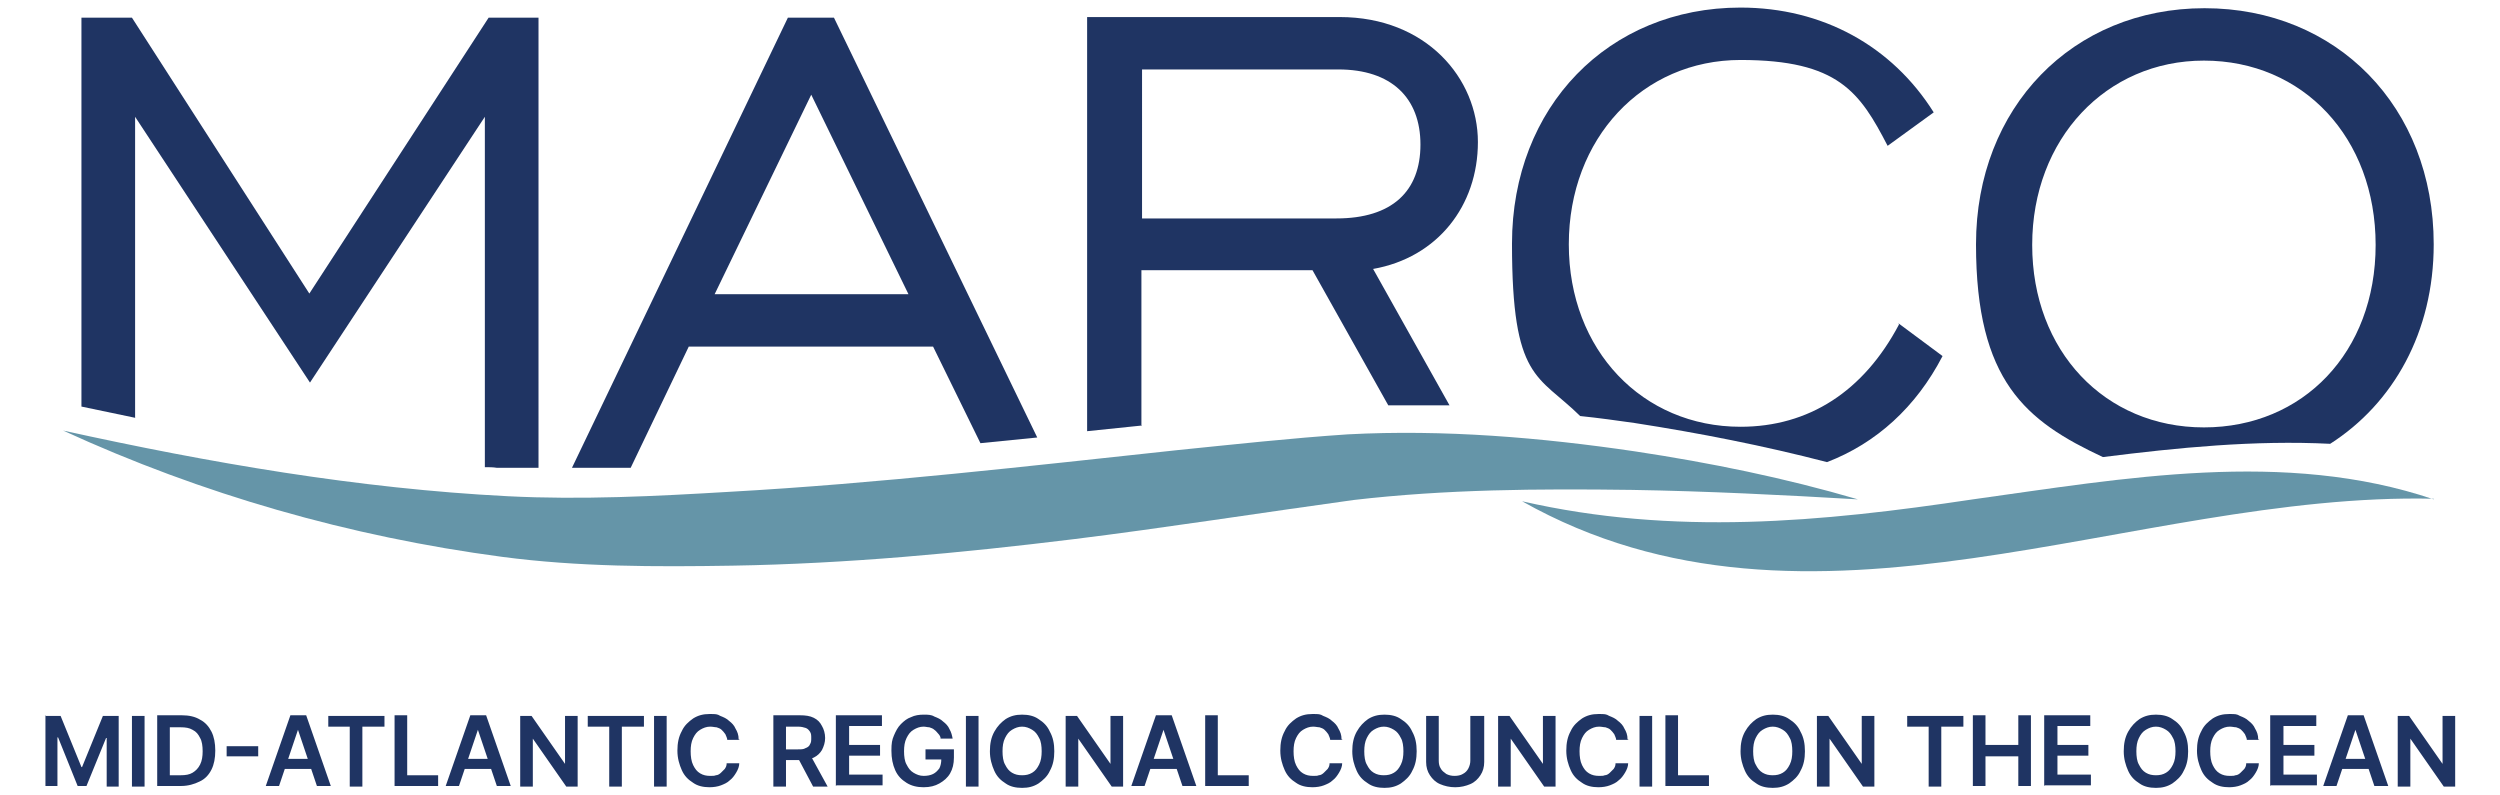 <?xml version="1.0" encoding="UTF-8"?>
<svg id="Layer_1" xmlns="http://www.w3.org/2000/svg" version="1.1" viewBox="0 0 396 126">
  <!-- Generator: Adobe Illustrator 29.1.0, SVG Export Plug-In . SVG Version: 2.1.0 Build 142)  -->
  <defs>
    <style>
      .st0 {
        fill: #6595a8;
      }

      .st1 {
        fill: #1f3463;
      }
    </style>
  </defs>
  <path class="st1" d="M21.4,66.2V18.5l27.7,42.1,27.7-42.1v55.5c.6,0,1.3,0,1.9.1h6.6V2.8h-7.9l-28.4,43.7L20.9,2.8h-8v61.6c2.8.6,5.7,1.2,8.6,1.8Z"/>
  <path class="st1" d="M109.2,54.9h38.6l7.5,15.3c3-.3,6-.6,9-.9L132.1,2.8h-7.3l-34.2,71.3h9.3l9.2-19.2ZM128.5,15l15.4,31.6h-30.7l15.3-31.6Z"/>
  <path class="st1" d="M180.8,67.5v-24.7h27.1l12,21.4c3.2,0,6.4,0,9.7,0l-12.1-21.6c10.2-1.8,16.6-10,16.6-20.1s-8.2-19.8-21.9-19.8h-40v65.6c2.9-.3,5.8-.6,8.7-.9h0ZM180.8,11h31.2c8.4,0,13,4.5,13,11.9s-4.5,11.7-13.3,11.7h-30.8V11Z"/>
  <path class="st1" d="M300.8,51.4c-5.6,10.6-14.3,16.2-25.1,16.2-15.5,0-27.2-12.1-27.2-28.9s11.7-29.2,27.2-29.2,18.9,5.1,23.3,13.6l7.3-5.3c-6.6-10.5-17.6-16.6-30.6-16.6-20.9,0-36.2,15.7-36.2,37.4s4.1,20.7,10.8,27.3c2.9.3,5.8.7,8.6,1.1,10.3,1.6,20.5,3.6,30.5,6.2,7.8-3,14.1-8.7,18.3-16.8l-7-5.2Z"/>
  <path class="st1" d="M333.1,72.4c11.9-1.5,24-2.7,36-2.1,10-6.4,16.4-17.7,16.4-31.6,0-21.8-15.4-37.4-36.3-37.4s-36.2,15.7-36.2,37.4,7.9,28,20.1,33.7ZM349.1,9.6c15.7,0,27.2,12.2,27.2,29.2s-11.5,28.9-27.2,28.9-27.2-12.1-27.2-28.9,11.7-29.2,27.2-29.2Z"/>
  <path class="st0" d="M10,68.2c23.1,5.1,46.8,9.2,70.4,10.4,11.7.6,23.5,0,35.2-.7,23.3-1.3,47.6-4.1,70.9-6.6,8.9-.9,18-1.9,27-2.5,15.2-.8,30.6.5,45.5,2.7,11.9,1.8,23.7,4.2,35.3,7.6-11.9-.7-23.9-1.3-35.8-1.5-14.8-.2-29.5-.1-44.1,1.6-13.8,1.9-30.5,4.5-44.3,6.2-17.9,2.2-36,3.9-54.1,4.2-12.2.2-24.4.2-36.5-1.4-24.1-3.2-47.5-9.9-69.5-20h0Z"/>
  <path class="st0" d="M385.5,79c-47.9-1.1-98.8,26.1-144.4.4,24,5.5,47.4,3.3,71.4-.3,23.8-3.3,49.4-8,73,0h0Z"/>
  <path class="st1" d="M7.1,113.4h2.5l3.3,8.1h.1l3.3-8.1h2.5v11.2h-1.9v-7.7h-.1l-3.1,7.6h-1.4l-3.1-7.7h-.1v7.7h-1.9v-11.2ZM22.9,113.4v11.2h-2v-11.2h2ZM28.7,124.5h-3.8v-11.2h3.9c1.1,0,2.1.2,2.9.7.8.4,1.4,1.1,1.8,1.9.4.8.6,1.8.6,3s-.2,2.2-.6,3c-.4.8-1,1.5-1.9,1.9-.8.4-1.8.7-2.9.7ZM26.9,122.8h1.7c.8,0,1.4-.1,1.9-.4.5-.3.9-.7,1.2-1.3.3-.6.4-1.3.4-2.1s-.1-1.6-.4-2.1c-.3-.6-.6-1-1.2-1.3-.5-.3-1.1-.4-1.9-.4h-1.7v7.7ZM40.9,118.2v1.6h-5v-1.6h5ZM44.3,124.5h-2.2l3.9-11.2h2.5l3.9,11.2h-2.2l-3-8.9h0l-3,8.9ZM44.4,120.2h5.9v1.6h-5.9v-1.6ZM52,115.1v-1.7h8.9v1.7h-3.5v9.5h-2v-9.5h-3.5ZM62.5,124.5v-11.2h2v9.5h4.9v1.7h-6.9ZM72.8,124.5h-2.2l3.9-11.2h2.5l3.9,11.2h-2.2l-3-8.9h0l-3,8.9ZM72.9,120.2h5.9v1.6h-5.9v-1.6ZM91.5,113.4v11.2h-1.8l-5.3-7.6h0v7.6h-2v-11.2h1.8l5.3,7.6h0v-7.6h2ZM93.1,115.1v-1.7h8.9v1.7h-3.5v9.5h-2v-9.5h-3.5ZM105.6,113.4v11.2h-2v-11.2h2ZM117.2,117.2h-2c0-.3-.2-.6-.3-.9-.2-.3-.4-.5-.6-.7-.2-.2-.5-.3-.8-.4-.3,0-.6-.1-1-.1-.6,0-1.1.2-1.6.5-.5.3-.8.7-1.1,1.3-.3.6-.4,1.3-.4,2.1s.1,1.6.4,2.2c.3.6.6,1,1.1,1.3.5.3,1,.4,1.6.4s.6,0,.9-.1c.3,0,.6-.2.8-.4.2-.2.4-.4.6-.6.2-.3.3-.5.3-.9h2c0,.5-.2,1-.5,1.5-.3.5-.6.9-1,1.2-.4.4-.9.6-1.4.8-.5.2-1.2.3-1.8.3-1,0-1.9-.2-2.6-.7-.8-.5-1.4-1.1-1.8-2-.4-.9-.7-1.9-.7-3.1s.2-2.2.7-3.1c.4-.9,1.1-1.5,1.8-2,.8-.5,1.6-.7,2.6-.7s1.2,0,1.7.3c.5.2,1,.4,1.4.8.4.3.8.7,1,1.2.3.5.5,1,.5,1.7ZM122.5,124.5v-11.2h4.2c.9,0,1.6.1,2.2.4.6.3,1,.7,1.3,1.3.3.5.5,1.2.5,1.9s-.2,1.3-.5,1.9c-.3.5-.7.9-1.3,1.2-.6.3-1.3.4-2.2.4h-3v-1.7h2.7c.5,0,.9,0,1.2-.2.3-.1.6-.3.7-.6.2-.3.2-.6.2-1s0-.7-.2-1c-.2-.3-.4-.5-.7-.6-.3-.1-.7-.2-1.2-.2h-1.9v9.5h-2ZM128.3,119.5l2.8,5.1h-2.3l-2.7-5.1h2.2ZM132.4,124.5v-11.2h7.3v1.7h-5.2v3h4.9v1.7h-4.9v3h5.3v1.7h-7.3ZM149,117c0-.3-.2-.6-.4-.8-.2-.2-.3-.4-.6-.6-.2-.2-.5-.3-.8-.4-.3,0-.6-.1-.9-.1-.6,0-1.1.2-1.6.5-.5.3-.8.7-1.1,1.3-.3.6-.4,1.3-.4,2.1s.1,1.6.4,2.1c.3.6.6,1,1.1,1.3.5.3,1,.5,1.6.5s1.1-.1,1.5-.3c.4-.2.7-.5,1-.9.2-.4.3-.9.3-1.4h.5c0,0-3,0-3,0v-1.6h4.5v1.3c0,1-.2,1.8-.6,2.5-.4.7-1,1.2-1.7,1.6-.7.4-1.5.6-2.5.6s-1.9-.2-2.7-.7c-.8-.5-1.4-1.1-1.8-2-.4-.9-.6-1.9-.6-3.1s.1-1.7.4-2.4c.3-.7.6-1.3,1.1-1.8.5-.5,1-.9,1.6-1.1.6-.3,1.3-.4,2-.4s1.2,0,1.7.3c.5.2,1,.4,1.4.8.4.3.8.7,1,1.2.3.5.4,1,.5,1.5h-2.1ZM155,113.4v11.2h-2v-11.2h2ZM167,119c0,1.2-.2,2.2-.7,3.1-.4.9-1.1,1.5-1.8,2-.8.5-1.6.7-2.6.7s-1.9-.2-2.6-.7c-.8-.5-1.4-1.1-1.8-2-.4-.9-.7-1.9-.7-3.1s.2-2.2.7-3.1c.5-.9,1.1-1.5,1.8-2,.8-.5,1.6-.7,2.6-.7s1.9.2,2.6.7c.8.5,1.4,1.1,1.8,2,.5.9.7,1.9.7,3.1ZM165,119c0-.8-.1-1.6-.4-2.1-.3-.6-.6-1-1.1-1.3-.5-.3-1-.5-1.6-.5s-1.1.2-1.6.5c-.5.3-.8.7-1.1,1.3-.3.6-.4,1.3-.4,2.1s.1,1.6.4,2.1c.3.6.6,1,1.1,1.3.5.3,1,.4,1.6.4s1.1-.1,1.6-.4c.5-.3.8-.7,1.1-1.3.3-.6.4-1.3.4-2.1ZM177.9,113.4v11.2h-1.8l-5.3-7.6h0v7.6h-2v-11.2h1.8l5.3,7.6h0v-7.6h2ZM181.4,124.5h-2.2l3.9-11.2h2.5l3.9,11.2h-2.2l-3-8.9h0l-3,8.9ZM181.5,120.2h5.9v1.6h-5.9v-1.6ZM190.9,124.5v-11.2h2v9.5h4.9v1.7h-6.9ZM212.7,117.2h-2c0-.3-.2-.6-.3-.9-.2-.3-.4-.5-.6-.7-.2-.2-.5-.3-.8-.4-.3,0-.6-.1-1-.1-.6,0-1.1.2-1.6.5-.5.3-.8.7-1.1,1.3-.3.6-.4,1.3-.4,2.1s.1,1.6.4,2.2c.3.6.6,1,1.1,1.3.5.3,1,.4,1.6.4s.6,0,.9-.1c.3,0,.6-.2.8-.4.2-.2.4-.4.6-.6.2-.3.3-.5.3-.9h2c0,.5-.2,1-.5,1.5-.3.5-.6.9-1,1.2-.4.4-.9.6-1.4.8-.5.2-1.2.3-1.8.3-1,0-1.9-.2-2.6-.7-.8-.5-1.4-1.1-1.8-2-.4-.9-.7-1.9-.7-3.1s.2-2.2.7-3.1c.4-.9,1.1-1.5,1.8-2,.8-.5,1.6-.7,2.6-.7s1.2,0,1.7.3c.5.2,1,.4,1.4.8.4.3.8.7,1,1.2.3.5.5,1,.5,1.7ZM224.4,119c0,1.2-.2,2.2-.7,3.1-.4.9-1.1,1.5-1.8,2-.8.5-1.6.7-2.6.7s-1.9-.2-2.6-.7c-.8-.5-1.4-1.1-1.8-2-.4-.9-.7-1.9-.7-3.1s.2-2.2.7-3.1c.5-.9,1.1-1.5,1.8-2,.8-.5,1.6-.7,2.6-.7s1.9.2,2.6.7c.8.5,1.4,1.1,1.8,2,.5.9.7,1.9.7,3.1ZM222.3,119c0-.8-.1-1.6-.4-2.1-.3-.6-.6-1-1.1-1.3-.5-.3-1-.5-1.6-.5s-1.1.2-1.6.5c-.5.3-.8.7-1.1,1.3-.3.6-.4,1.3-.4,2.1s.1,1.6.4,2.1c.3.6.6,1,1.1,1.3.5.3,1,.4,1.6.4s1.1-.1,1.6-.4c.5-.3.8-.7,1.1-1.3.3-.6.4-1.3.4-2.1ZM233.1,113.4h2v7.3c0,.8-.2,1.5-.6,2.1-.4.6-.9,1.1-1.6,1.4-.7.3-1.5.5-2.4.5s-1.7-.2-2.4-.5c-.7-.3-1.2-.8-1.6-1.4-.4-.6-.6-1.3-.6-2.1v-7.3h2v7.1c0,.5.1.9.3,1.2.2.4.5.6.9.9.4.2.8.3,1.3.3s1-.1,1.3-.3c.4-.2.7-.5.9-.9.2-.4.3-.8.3-1.2v-7.1ZM246.4,113.4v11.2h-1.8l-5.3-7.6h0v7.6h-2v-11.2h1.8l5.3,7.6h0v-7.6h2ZM258,117.2h-2c0-.3-.2-.6-.3-.9-.2-.3-.4-.5-.6-.7-.2-.2-.5-.3-.8-.4-.3,0-.6-.1-1-.1-.6,0-1.1.2-1.6.5-.5.3-.8.7-1.1,1.3-.3.6-.4,1.3-.4,2.1s.1,1.6.4,2.2c.3.6.6,1,1.1,1.3.5.3,1,.4,1.6.4s.6,0,.9-.1c.3,0,.6-.2.8-.4.2-.2.4-.4.6-.6.2-.3.3-.5.3-.9h2c0,.5-.2,1-.5,1.5-.3.5-.6.9-1,1.2-.4.4-.9.6-1.4.8-.5.2-1.2.3-1.8.3-1,0-1.9-.2-2.6-.7-.8-.5-1.4-1.1-1.8-2-.4-.9-.7-1.9-.7-3.1s.2-2.2.7-3.1c.4-.9,1.1-1.5,1.8-2,.8-.5,1.6-.7,2.6-.7s1.2,0,1.7.3c.5.2,1,.4,1.4.8.4.3.8.7,1,1.2.3.5.5,1,.5,1.7ZM261.7,113.4v11.2h-2v-11.2h2ZM263.8,124.5v-11.2h2v9.5h4.9v1.7h-6.9ZM285.9,119c0,1.2-.2,2.2-.7,3.1-.4.9-1.1,1.5-1.8,2-.8.5-1.6.7-2.6.7s-1.9-.2-2.6-.7c-.8-.5-1.4-1.1-1.8-2-.4-.9-.7-1.9-.7-3.1s.2-2.2.7-3.1c.5-.9,1.1-1.5,1.8-2,.8-.5,1.6-.7,2.6-.7s1.9.2,2.6.7c.8.5,1.4,1.1,1.8,2,.5.9.7,1.9.7,3.1ZM283.9,119c0-.8-.1-1.6-.4-2.1-.3-.6-.6-1-1.1-1.3-.5-.3-1-.5-1.6-.5s-1.1.2-1.6.5c-.5.3-.8.7-1.1,1.3-.3.6-.4,1.3-.4,2.1s.1,1.6.4,2.1c.3.6.6,1,1.1,1.3.5.3,1,.4,1.6.4s1.1-.1,1.6-.4c.5-.3.8-.7,1.1-1.3.3-.6.4-1.3.4-2.1ZM296.9,113.4v11.2h-1.8l-5.3-7.6h0v7.6h-2v-11.2h1.8l5.3,7.6h0v-7.6h2ZM302.1,115.1v-1.7h8.9v1.7h-3.5v9.5h-2v-9.5h-3.5ZM312.5,124.5v-11.2h2v4.7h5.2v-4.7h2v11.2h-2v-4.7h-5.2v4.7h-2ZM323.8,124.5v-11.2h7.3v1.7h-5.2v3h4.9v1.7h-4.9v3h5.3v1.7h-7.3ZM346.6,119c0,1.2-.2,2.2-.7,3.1-.4.9-1.1,1.5-1.8,2-.8.5-1.6.7-2.6.7s-1.9-.2-2.6-.7c-.8-.5-1.4-1.1-1.8-2-.4-.9-.7-1.9-.7-3.1s.2-2.2.7-3.1c.5-.9,1.1-1.5,1.8-2,.8-.5,1.6-.7,2.6-.7s1.9.2,2.6.7c.8.5,1.4,1.1,1.8,2,.5.9.7,1.9.7,3.1ZM344.6,119c0-.8-.1-1.6-.4-2.1-.3-.6-.6-1-1.1-1.3-.5-.3-1-.5-1.6-.5s-1.1.2-1.6.5c-.5.3-.8.7-1.1,1.3-.3.6-.4,1.3-.4,2.1s.1,1.6.4,2.1c.3.6.6,1,1.1,1.3.5.3,1,.4,1.6.4s1.1-.1,1.6-.4c.5-.3.8-.7,1.1-1.3.3-.6.4-1.3.4-2.1ZM357.9,117.2h-2c0-.3-.2-.6-.3-.9-.2-.3-.4-.5-.6-.7s-.5-.3-.8-.4c-.3,0-.6-.1-1-.1-.6,0-1.1.2-1.6.5-.5.3-.8.7-1.1,1.3-.3.6-.4,1.3-.4,2.1s.1,1.6.4,2.2c.3.6.6,1,1.1,1.3.5.3,1,.4,1.6.4s.6,0,.9-.1c.3,0,.6-.2.8-.4.2-.2.4-.4.6-.6.2-.3.3-.5.3-.9h2c0,.5-.2,1-.5,1.5-.3.5-.6.9-1,1.2-.4.4-.9.6-1.4.8-.5.2-1.2.3-1.8.3-1,0-1.9-.2-2.6-.7-.8-.5-1.4-1.1-1.8-2-.4-.9-.7-1.9-.7-3.1s.2-2.2.7-3.1c.4-.9,1.1-1.5,1.8-2,.8-.5,1.6-.7,2.6-.7s1.2,0,1.7.3c.5.2,1,.4,1.4.8.4.3.8.7,1,1.2.3.5.5,1,.5,1.7ZM359.6,124.5v-11.2h7.3v1.7h-5.2v3h4.9v1.7h-4.9v3h5.3v1.7h-7.3ZM370.2,124.5h-2.2l3.9-11.2h2.5l3.9,11.2h-2.2l-3-8.9h0l-3,8.9ZM370.3,120.2h5.9v1.6h-5.9v-1.6ZM388.9,113.4v11.2h-1.8l-5.3-7.6h0v7.6h-2v-11.2h1.8l5.3,7.6h0v-7.6h2Z"/>
</svg>